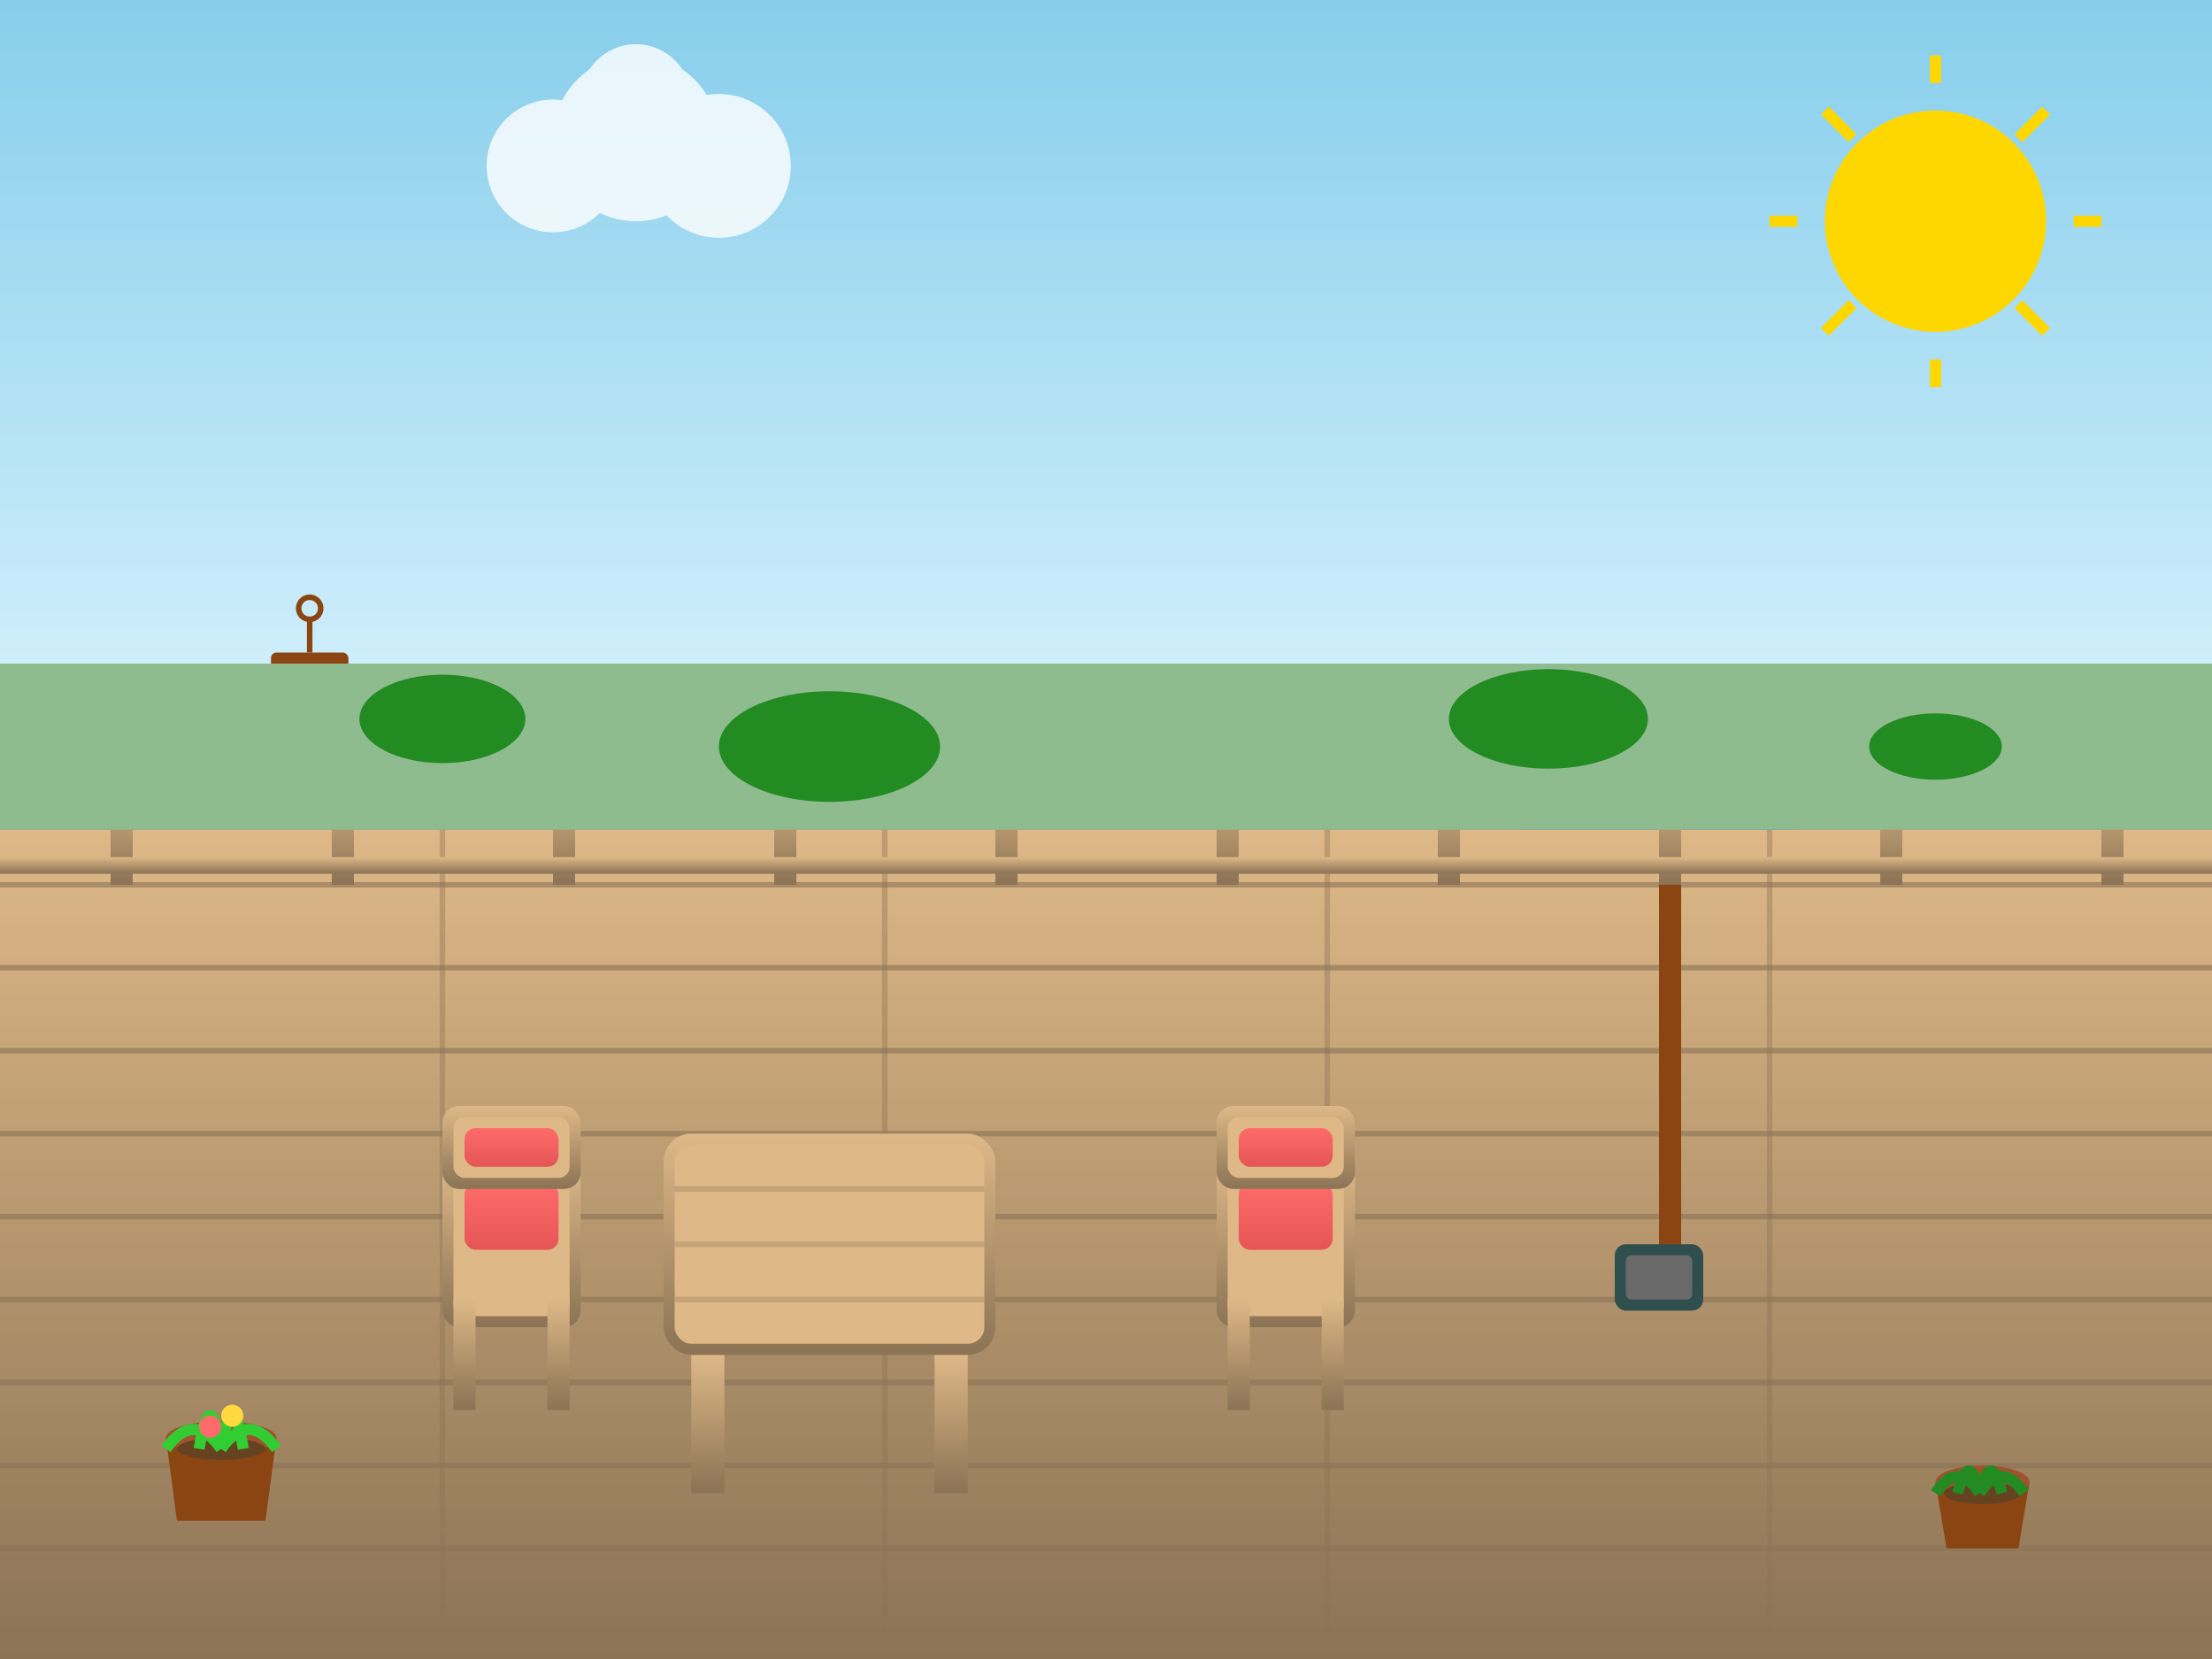 <svg width="400" height="300" viewBox="0 0 400 300" xmlns="http://www.w3.org/2000/svg">
  <rect x="0" y="0" width="400" height="300" fill="#333333" stroke="none"/>
  <defs>
    <linearGradient id="terraceWoodGradient" x1="0%" y1="0%" x2="0%" y2="100%">
      <stop offset="0%" style="stop-color:#DEB887;stop-opacity:1" />
      <stop offset="100%" style="stop-color:#8B7355;stop-opacity:1" />
    </linearGradient>
    <linearGradient id="terraceSkyGradient" x1="0%" y1="0%" x2="0%" y2="100%">
      <stop offset="0%" style="stop-color:#87CEEB;stop-opacity:1" />
      <stop offset="100%" style="stop-color:#E0F6FF;stop-opacity:1" />
    </linearGradient>
    <linearGradient id="cushionGradient" x1="0%" y1="0%" x2="0%" y2="100%">
      <stop offset="0%" style="stop-color:#FF6B6B;stop-opacity:1" />
      <stop offset="100%" style="stop-color:#E55555;stop-opacity:1" />
    </linearGradient>
    <linearGradient id="umbrellGradient" x1="0%" y1="0%" x2="0%" y2="100%">
      <stop offset="0%" style="stop-color:#4169E1;stop-opacity:1" />
      <stop offset="100%" style="stop-color:#1E90FF;stop-opacity:1" />
    </linearGradient>
  </defs>
  
  <!-- Sky background -->
  <rect width="400" height="150" fill="url(#terraceSkyGradient)"/>
  
  <!-- Terrace deck -->
  <rect x="0" y="150" width="400" height="150" fill="url(#terraceWoodGradient)"/>
  
  <!-- Deck planks -->
  <g stroke="#8B7355" stroke-width="1" opacity="0.6">
    <line x1="0" y1="160" x2="400" y2="160"/>
    <line x1="0" y1="175" x2="400" y2="175"/>
    <line x1="0" y1="190" x2="400" y2="190"/>
    <line x1="0" y1="205" x2="400" y2="205"/>
    <line x1="0" y1="220" x2="400" y2="220"/>
    <line x1="0" y1="235" x2="400" y2="235"/>
    <line x1="0" y1="250" x2="400" y2="250"/>
    <line x1="0" y1="265" x2="400" y2="265"/>
    <line x1="0" y1="280" x2="400" y2="280"/>
  </g>
  
  <!-- Deck plank divisions -->
  <g stroke="#8B7355" stroke-width="1" opacity="0.4">
    <line x1="80" y1="150" x2="80" y2="300"/>
    <line x1="160" y1="150" x2="160" y2="300"/>
    <line x1="240" y1="150" x2="240" y2="300"/>
    <line x1="320" y1="150" x2="320" y2="300"/>
  </g>
  
  <!-- Outdoor dining table -->
  <g transform="translate(120,180)">
    <!-- Table legs -->
    <rect x="5" y="30" width="6" height="25" fill="url(#terraceWoodGradient)"/>
    <rect x="49" y="30" width="6" height="25" fill="url(#terraceWoodGradient)"/>
    <rect x="5" y="65" width="6" height="25" fill="url(#terraceWoodGradient)"/>
    <rect x="49" y="65" width="6" height="25" fill="url(#terraceWoodGradient)"/>
    
    <!-- Table support -->
    <rect x="5" y="45" width="50" height="4" fill="url(#terraceWoodGradient)"/>
    
    <!-- Table top -->
    <rect x="0" y="25" width="60" height="40" fill="url(#terraceWoodGradient)" rx="5"/>
    <rect x="2" y="27" width="56" height="36" fill="#DEB887" rx="3"/>
    
    <!-- Table top planks -->
    <g stroke="#8B7355" stroke-width="1" opacity="0.3">
      <line x1="2" y1="35" x2="58" y2="35"/>
      <line x1="2" y1="45" x2="58" y2="45"/>
      <line x1="2" y1="55" x2="58" y2="55"/>
    </g>
  </g>
  
  <!-- Outdoor chairs -->
  <g transform="translate(80,200)">
    <!-- Chair 1 -->
    <rect x="0" y="10" width="25" height="30" fill="url(#terraceWoodGradient)" rx="3"/>
    <rect x="2" y="12" width="21" height="26" fill="#DEB887" rx="2"/>
    <rect x="4" y="14" width="17" height="12" fill="url(#cushionGradient)" rx="2"/>
    
    <!-- Chair legs -->
    <rect x="2" y="35" width="4" height="20" fill="url(#terraceWoodGradient)"/>
    <rect x="19" y="35" width="4" height="20" fill="url(#terraceWoodGradient)"/>
    
    <!-- Chair back -->
    <rect x="0" y="0" width="25" height="15" fill="url(#terraceWoodGradient)" rx="3"/>
    <rect x="2" y="2" width="21" height="11" fill="#DEB887" rx="2"/>
    <rect x="4" y="4" width="17" height="7" fill="url(#cushionGradient)" rx="2"/>
  </g>
  
  <g transform="translate(220,200)">
    <!-- Chair 2 -->
    <rect x="0" y="10" width="25" height="30" fill="url(#terraceWoodGradient)" rx="3"/>
    <rect x="2" y="12" width="21" height="26" fill="#DEB887" rx="2"/>
    <rect x="4" y="14" width="17" height="12" fill="url(#cushionGradient)" rx="2"/>
    
    <!-- Chair legs -->
    <rect x="2" y="35" width="4" height="20" fill="url(#terraceWoodGradient)"/>
    <rect x="19" y="35" width="4" height="20" fill="url(#terraceWoodGradient)"/>
    
    <!-- Chair back -->
    <rect x="0" y="0" width="25" height="15" fill="url(#terraceWoodGradient)" rx="3"/>
    <rect x="2" y="2" width="21" height="11" fill="#DEB887" rx="2"/>
    <rect x="4" y="4" width="17" height="7" fill="url(#cushionGradient)" rx="2"/>
  </g>
  
  <!-- Parasol/Umbrella -->
  <g transform="translate(300,100)">
    <!-- Umbrella pole -->
    <rect x="0" y="50" width="4" height="80" fill="#8B4513"/>
    
    <!-- Umbrella canopy -->
    <path d="M -30 50 Q 0 30 30 50 Q 20 35 0 35 Q -20 35 -30 50" fill="url(#umbrellGradient)"/>
    <path d="M -25 50 Q 0 35 25 50" fill="#6495ED"/>
    
    <!-- Umbrella ribs -->
    <g stroke="#2F4F4F" stroke-width="1">
      <line x1="-20" y1="47" x2="0" y2="35"/>
      <line x1="0" y1="35" x2="20" y2="47"/>
      <line x1="-10" y1="45" x2="0" y2="35"/>
      <line x1="0" y1="35" x2="10" y2="45"/>
    </g>
    
    <!-- Umbrella base -->
    <rect x="-8" y="125" width="16" height="12" fill="#2F4F4F" rx="2"/>
    <rect x="-6" y="127" width="12" height="8" fill="#696969" rx="1"/>
  </g>
  
  <!-- Terrace railings -->
  <g transform="translate(0,140)">
    <!-- Top rail -->
    <rect x="0" y="0" width="400" height="5" fill="url(#terraceWoodGradient)"/>
    
    <!-- Vertical posts -->
    <rect x="20" y="0" width="4" height="20" fill="url(#terraceWoodGradient)"/>
    <rect x="60" y="0" width="4" height="20" fill="url(#terraceWoodGradient)"/>
    <rect x="100" y="0" width="4" height="20" fill="url(#terraceWoodGradient)"/>
    <rect x="140" y="0" width="4" height="20" fill="url(#terraceWoodGradient)"/>
    <rect x="180" y="0" width="4" height="20" fill="url(#terraceWoodGradient)"/>
    <rect x="220" y="0" width="4" height="20" fill="url(#terraceWoodGradient)"/>
    <rect x="260" y="0" width="4" height="20" fill="url(#terraceWoodGradient)"/>
    <rect x="300" y="0" width="4" height="20" fill="url(#terraceWoodGradient)"/>
    <rect x="340" y="0" width="4" height="20" fill="url(#terraceWoodGradient)"/>
    <rect x="380" y="0" width="4" height="20" fill="url(#terraceWoodGradient)"/>
    
    <!-- Bottom rail -->
    <rect x="0" y="15" width="400" height="3" fill="url(#terraceWoodGradient)"/>
  </g>
  
  <!-- Potted plants -->
  <g transform="translate(30,250)">
    <!-- Pot -->
    <path d="M 0 10 L 2 25 L 18 25 L 20 10 Z" fill="#8B4513"/>
    <ellipse cx="10" cy="10" rx="10" ry="3" fill="#A0522D"/>
    
    <!-- Soil -->
    <ellipse cx="10" cy="12" rx="8" ry="2" fill="#654321"/>
    
    <!-- Plant -->
    <g stroke="#32CD32" stroke-width="2" fill="none">
      <path d="M 10 12 Q 5 5 0 12"/>
      <path d="M 10 12 Q 15 5 20 12"/>
      <path d="M 10 12 Q 8 0 6 12"/>
      <path d="M 10 12 Q 12 0 14 12"/>
    </g>
    
    <!-- Flowers -->
    <circle cx="8" cy="8" r="2" fill="#FF6B6B"/>
    <circle cx="12" cy="6" r="2" fill="#FFD93D"/>
  </g>
  
  <g transform="translate(350,260)">
    <!-- Pot -->
    <path d="M 0 8 L 2 20 L 15 20 L 17 8 Z" fill="#8B4513"/>
    <ellipse cx="8.5" cy="8" rx="8.5" ry="3" fill="#A0522D"/>
    
    <!-- Soil -->
    <ellipse cx="8.5" cy="10" rx="7" ry="2" fill="#654321"/>
    
    <!-- Plant -->
    <g stroke="#228B22" stroke-width="2" fill="none">
      <path d="M 8 10 Q 4 4 0 10"/>
      <path d="M 8 10 Q 12 4 16 10"/>
      <path d="M 8 10 Q 6 2 4 10"/>
      <path d="M 8 10 Q 10 2 12 10"/>
    </g>
  </g>
  
  <!-- Terrace lighting -->
  <g transform="translate(50,120)">
    <!-- Lantern -->
    <rect x="0" y="0" width="12" height="16" fill="#FFD700" opacity="0.7" rx="2"/>
    <rect x="1" y="1" width="10" height="14" fill="#FFF8DC" rx="1"/>
    <rect x="2" y="2" width="8" height="12" fill="#FFFF00" opacity="0.5" rx="1"/>
    
    <!-- Lantern top -->
    <rect x="-1" y="-2" width="14" height="3" fill="#8B4513" rx="1"/>
    
    <!-- Hanging chain -->
    <g stroke="#8B4513" stroke-width="1" fill="none">
      <line x1="6" y1="-2" x2="6" y2="-8"/>
      <circle cx="6" cy="-10" r="2" fill="none"/>
    </g>
  </g>
  
  <!-- Background garden view -->
  <rect x="0" y="120" width="400" height="30" fill="#8FBC8F"/>
  <g fill="#228B22">
    <ellipse cx="80" cy="130" rx="15" ry="8"/>
    <ellipse cx="150" cy="135" rx="20" ry="10"/>
    <ellipse cx="280" cy="130" rx="18" ry="9"/>
    <ellipse cx="350" cy="135" rx="12" ry="6"/>
  </g>
  
  <!-- Sun -->
  <circle cx="350" cy="40" r="20" fill="#FFD700"/>
  <g stroke="#FFD700" stroke-width="2">
    <line x1="350" y1="10" x2="350" y2="15"/>
    <line x1="350" y1="65" x2="350" y2="70"/>
    <line x1="320" y1="40" x2="325" y2="40"/>
    <line x1="375" y1="40" x2="380" y2="40"/>
    <line x1="330" y1="20" x2="335" y2="25"/>
    <line x1="365" y1="55" x2="370" y2="60"/>
    <line x1="370" y1="20" x2="365" y2="25"/>
    <line x1="335" y1="55" x2="330" y2="60"/>
  </g>
  
  <!-- Clouds -->
  <g fill="#FFFFFF" opacity="0.8">
    <circle cx="100" cy="30" r="12"/>
    <circle cx="115" cy="25" r="15"/>
    <circle cx="130" cy="30" r="13"/>
    <circle cx="115" cy="18" r="10"/>
  </g>
</svg>
